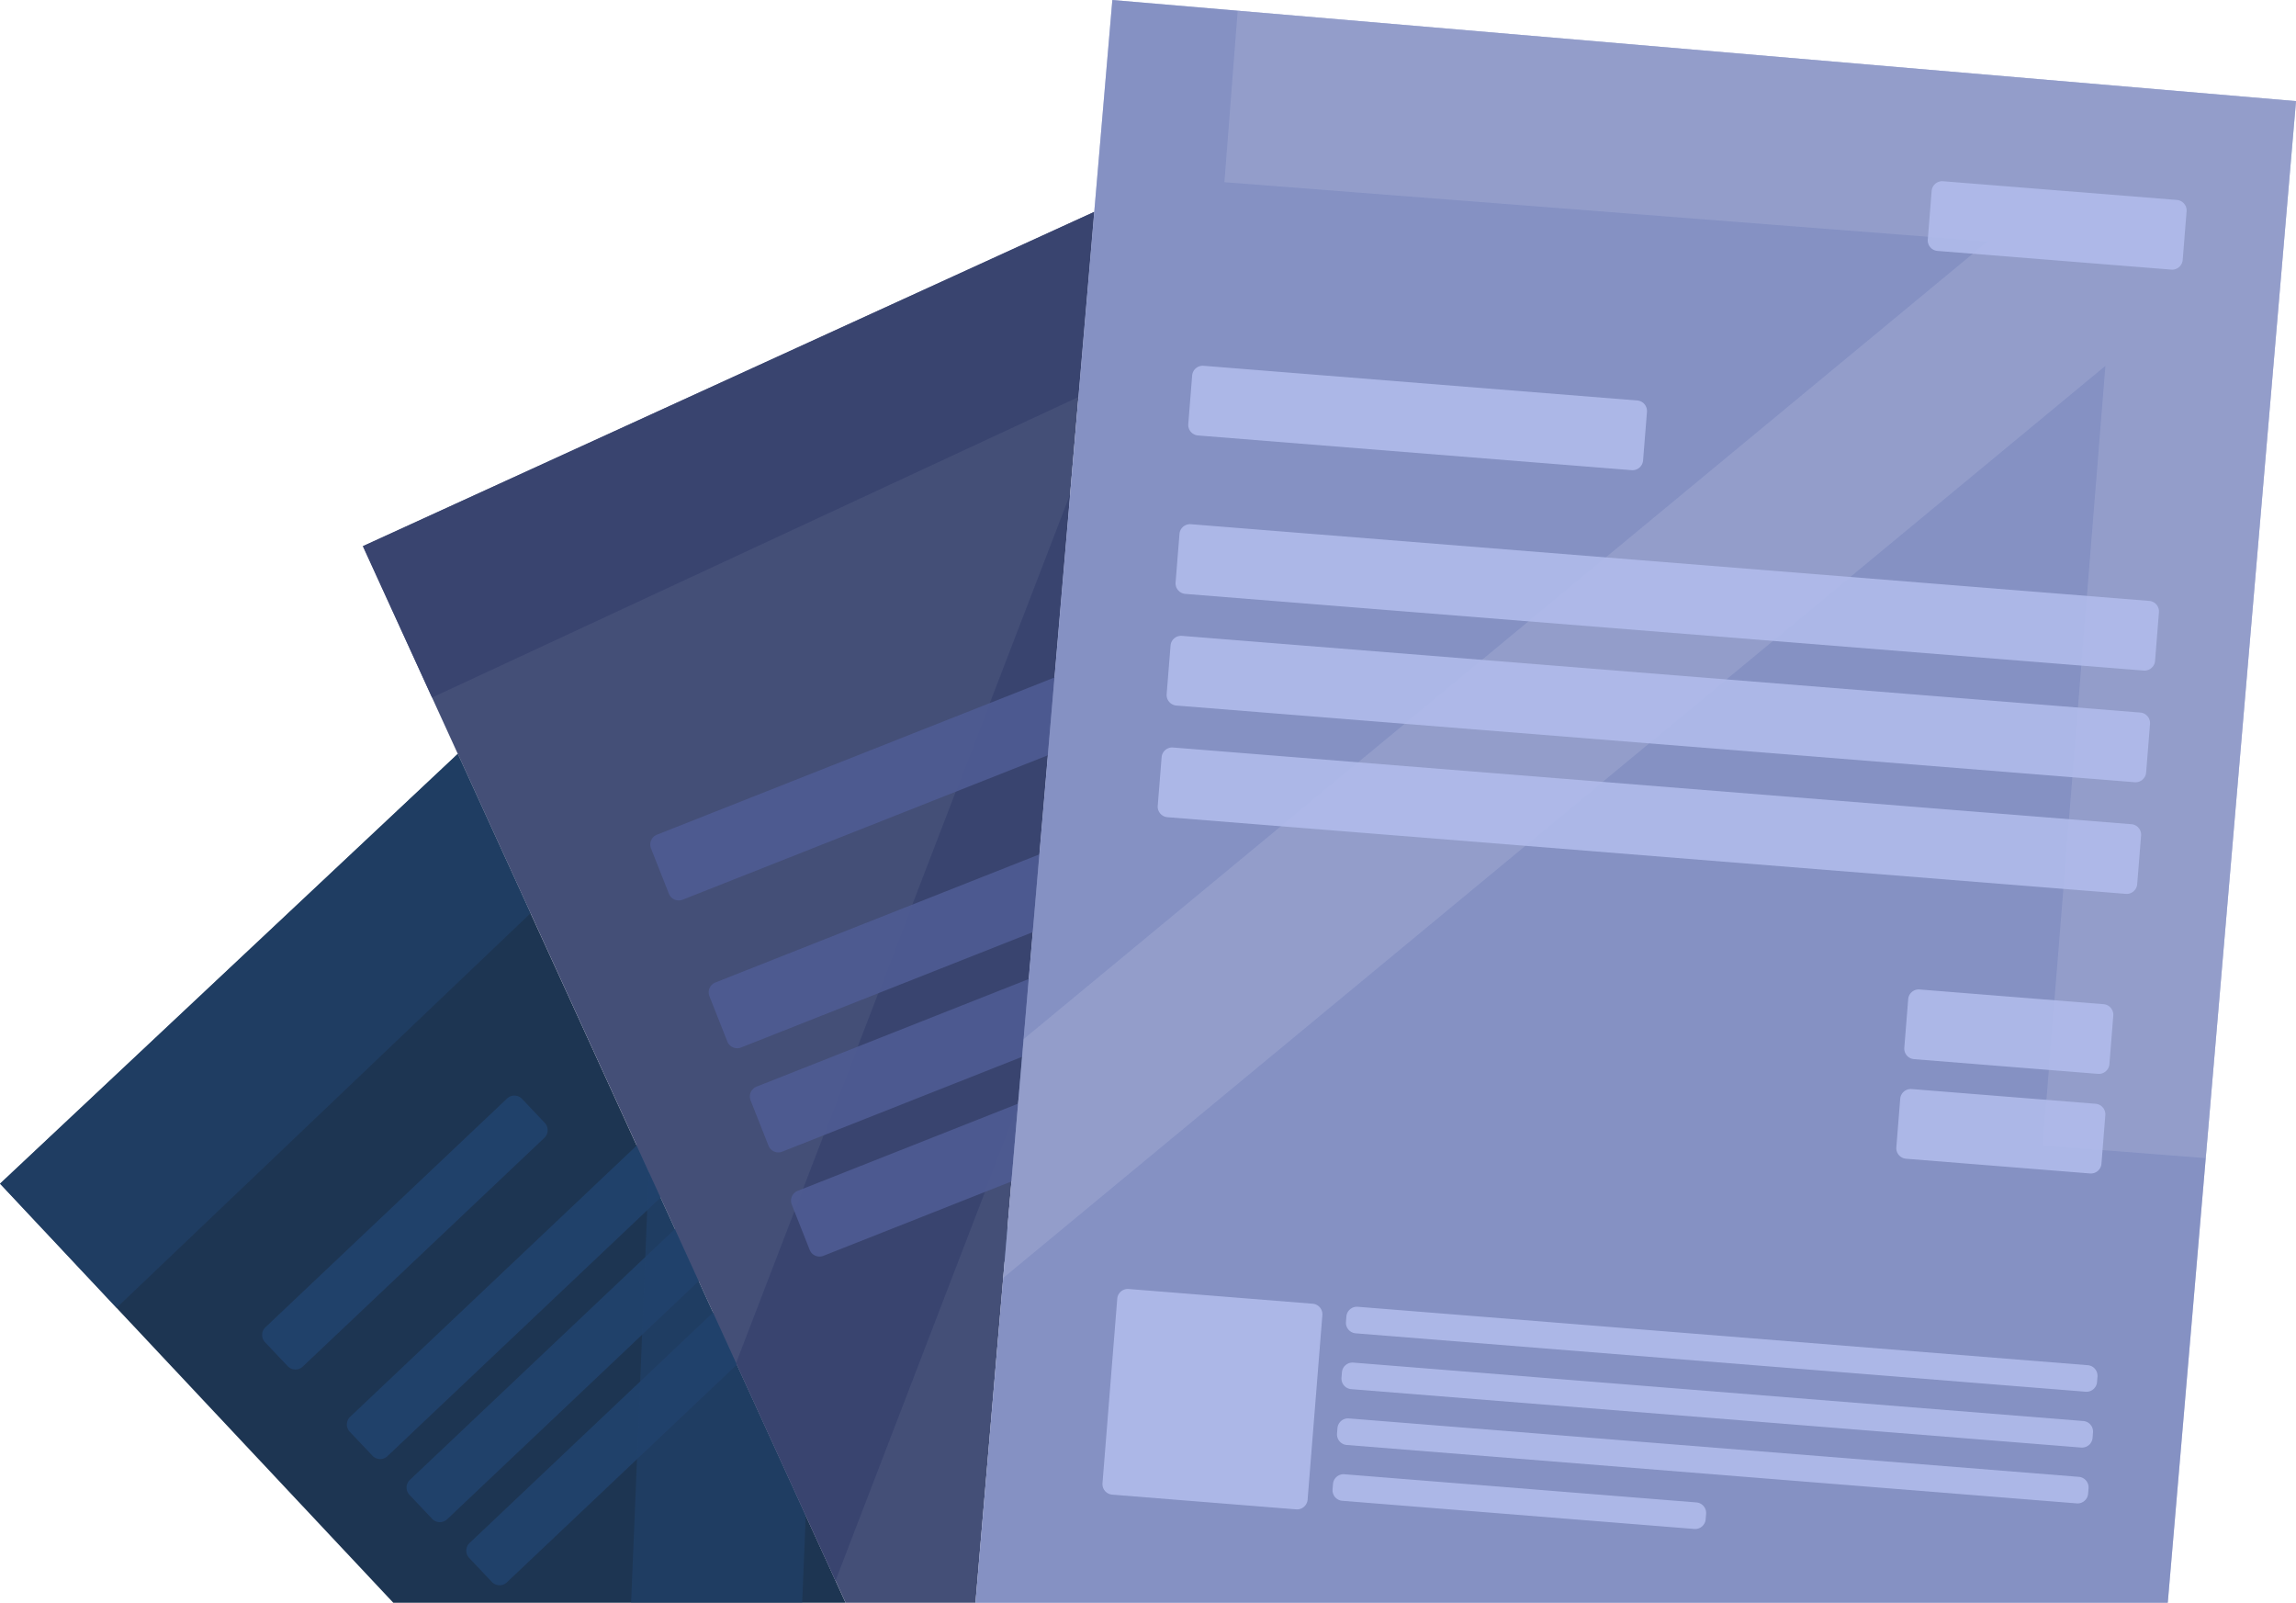 <svg id="Grupo_247" data-name="Grupo 247" xmlns="http://www.w3.org/2000/svg" xmlns:xlink="http://www.w3.org/1999/xlink" width="808.008" height="563.903" viewBox="0 0 808.008 563.903">
  <defs>
    <clipPath id="clip-path">
      <rect id="Rectángulo_174" data-name="Rectángulo 174" width="808.008" height="563.903" fill="none"/>
    </clipPath>
    <clipPath id="clip-path-3">
      <rect id="Rectángulo_139" data-name="Rectángulo 139" width="100.478" height="96.38" transform="translate(92.254 385.465)" fill="none"/>
    </clipPath>
    <clipPath id="clip-path-4">
      <rect id="Rectángulo_140" data-name="Rectángulo 140" width="60.728" height="58.756" transform="translate(189.899 239.376)" fill="none"/>
    </clipPath>
    <clipPath id="clip-path-5">
      <rect id="Rectángulo_141" data-name="Rectángulo 141" width="50.818" height="49.377" transform="translate(349.529 401.106)" fill="none"/>
    </clipPath>
    <clipPath id="clip-path-6">
      <rect id="Rectángulo_142" data-name="Rectángulo 142" width="50.818" height="49.377" transform="translate(368.27 420.906)" fill="none"/>
    </clipPath>
    <clipPath id="clip-path-7">
      <rect id="Rectángulo_143" data-name="Rectángulo 143" width="204.825" height="195.145" transform="translate(122.069 318.201)" fill="none"/>
    </clipPath>
    <clipPath id="clip-path-8">
      <rect id="Rectángulo_144" data-name="Rectángulo 144" width="204.824" height="195.145" transform="translate(143.082 340.401)" fill="none"/>
    </clipPath>
    <clipPath id="clip-path-9">
      <rect id="Rectángulo_145" data-name="Rectángulo 145" width="204.825" height="195.145" transform="translate(164.094 362.601)" fill="none"/>
    </clipPath>
    <clipPath id="clip-path-10">
      <path id="Trazado_216" data-name="Trazado 216" d="M127.709,192.159l33.391,73.07L297.583,563.9H343.29l24.844-290.854L385.091,74.544Z" fill="none"/>
    </clipPath>
    <linearGradient id="linear-gradient" x1="0.014" y1="0.964" x2="0.016" y2="0.964" gradientUnits="objectBoundingBox">
      <stop offset="0" stop-color="#444f77"/>
      <stop offset="1" stop-color="#444f77"/>
    </linearGradient>
    <clipPath id="clip-path-12">
      <rect id="Rectángulo_148" data-name="Rectángulo 148" width="283.563" height="298.674" transform="translate(0 265.229)" fill="none"/>
    </clipPath>
    <clipPath id="clip-path-13">
      <rect id="Rectángulo_149" data-name="Rectángulo 149" width="257.382" height="481.603" transform="translate(127.709 74.544)" fill="none"/>
    </clipPath>
    <clipPath id="clip-path-14">
      <rect id="Rectángulo_150" data-name="Rectángulo 150" width="156.141" height="79.683" transform="translate(228.84 237.122)" fill="none"/>
    </clipPath>
    <clipPath id="clip-path-15">
      <rect id="Rectángulo_151" data-name="Rectángulo 151" width="90.522" height="53.741" transform="translate(433.845 90.1)" fill="none"/>
    </clipPath>
    <clipPath id="clip-path-16">
      <rect id="Rectángulo_152" data-name="Rectángulo 152" width="74.162" height="47.273" transform="translate(551.738 355.474)" fill="none"/>
    </clipPath>
    <clipPath id="clip-path-17">
      <rect id="Rectángulo_153" data-name="Rectángulo 153" width="74.163" height="47.273" transform="translate(564.66 388.16)" fill="none"/>
    </clipPath>
    <clipPath id="clip-path-18">
      <rect id="Rectángulo_154" data-name="Rectángulo 154" width="328.397" height="147.784" transform="translate(249.399 221.021)" fill="none"/>
    </clipPath>
    <clipPath id="clip-path-19">
      <rect id="Rectángulo_155" data-name="Rectángulo 155" width="328.398" height="147.785" transform="translate(263.887 257.669)" fill="none"/>
    </clipPath>
    <clipPath id="clip-path-20">
      <rect id="Rectángulo_156" data-name="Rectángulo 156" width="328.397" height="147.785" transform="translate(278.376 294.317)" fill="none"/>
    </clipPath>
    <clipPath id="clip-path-22">
      <rect id="Rectángulo_159" data-name="Rectángulo 159" width="464.718" height="563.903" transform="translate(343.29)" fill="none"/>
    </clipPath>
    <clipPath id="clip-path-23">
      <path id="Trazado_229" data-name="Trazado 229" d="M391.458,0l-6.367,74.544L368.134,273.049,343.29,563.9H762.879L808.008,35.582Z" fill="none"/>
    </clipPath>
    <linearGradient id="linear-gradient-2" x1="-0.291" y1="0.888" x2="-0.29" y2="0.888" gradientUnits="objectBoundingBox">
      <stop offset="0" stop-color="#444f77"/>
      <stop offset="1" stop-color="#8591c3"/>
    </linearGradient>
    <clipPath id="clip-path-24">
      <rect id="Rectángulo_160" data-name="Rectángulo 160" width="454.956" height="445.844" transform="translate(353.052 3.768)" fill="none"/>
    </clipPath>
    <clipPath id="clip-path-25">
      <rect id="Rectángulo_161" data-name="Rectángulo 161" width="161.441" height="36.745" transform="translate(418.165 128.686)" fill="none"/>
    </clipPath>
    <clipPath id="clip-path-26">
      <rect id="Rectángulo_162" data-name="Rectángulo 162" width="91.105" height="31.119" transform="translate(678.41 63.754)" fill="none"/>
    </clipPath>
    <clipPath id="clip-path-27">
      <rect id="Rectángulo_163" data-name="Rectángulo 163" width="73.57" height="29.716" transform="translate(670.153 348.119)" fill="none"/>
    </clipPath>
    <clipPath id="clip-path-28">
      <rect id="Rectángulo_164" data-name="Rectángulo 164" width="73.57" height="29.716" transform="translate(667.35 383.155)" fill="none"/>
    </clipPath>
    <clipPath id="clip-path-29">
      <rect id="Rectángulo_165" data-name="Rectángulo 165" width="77.397" height="77.552" transform="translate(387.98 453.503)" fill="none"/>
    </clipPath>
    <clipPath id="clip-path-30">
      <rect id="Rectángulo_166" data-name="Rectángulo 166" width="346.081" height="51.517" transform="translate(413.706 184.425)" fill="none"/>
    </clipPath>
    <clipPath id="clip-path-31">
      <rect id="Rectángulo_167" data-name="Rectángulo 167" width="346.082" height="51.516" transform="translate(410.563 223.708)" fill="none"/>
    </clipPath>
    <clipPath id="clip-path-32">
      <rect id="Rectángulo_168" data-name="Rectángulo 168" width="346.082" height="51.517" transform="translate(407.42 262.99)" fill="none"/>
    </clipPath>
    <clipPath id="clip-path-33">
      <rect id="Rectángulo_169" data-name="Rectángulo 169" width="264.494" height="29.905" transform="translate(473.66 459.763)" fill="none"/>
    </clipPath>
    <clipPath id="clip-path-34">
      <rect id="Rectángulo_170" data-name="Rectángulo 170" width="264.493" height="29.905" transform="translate(472.089 479.404)" fill="none"/>
    </clipPath>
    <clipPath id="clip-path-35">
      <rect id="Rectángulo_171" data-name="Rectángulo 171" width="264.494" height="29.905" transform="translate(470.517 499.046)" fill="none"/>
    </clipPath>
    <clipPath id="clip-path-36">
      <rect id="Rectángulo_172" data-name="Rectángulo 172" width="131.478" height="19.264" transform="translate(468.946 518.687)" fill="none"/>
    </clipPath>
  </defs>
  <g id="Grupo_246" data-name="Grupo 246" clip-path="url(#clip-path)">
    <path id="Trazado_208" data-name="Trazado 208" d="M0,416.459,138.411,563.9H297.583L161.1,265.229Z" fill="#1d3552"/>
    <g id="Grupo_168" data-name="Grupo 168">
      <g id="Grupo_167" data-name="Grupo 167" clip-path="url(#clip-path)">
        <g id="Grupo_148" data-name="Grupo 148" opacity="0.92">
          <g id="Grupo_147" data-name="Grupo 147">
            <g id="Grupo_146" data-name="Grupo 146" clip-path="url(#clip-path-3)">
              <path id="Trazado_209" data-name="Trazado 209" d="M191.566,400.339l-85.035,80.486a3.728,3.728,0,0,1-5.271-.145l-7.986-8.437a3.728,3.728,0,0,1,.145-5.27l85.035-80.487a3.73,3.73,0,0,1,5.271.145l7.986,8.437a3.73,3.73,0,0,1-.145,5.271" fill="#21426c"/>
            </g>
          </g>
        </g>
        <g id="Grupo_151" data-name="Grupo 151" opacity="0.92">
          <g id="Grupo_150" data-name="Grupo 150">
            <g id="Grupo_149" data-name="Grupo 149" clip-path="url(#clip-path-4)">
              <path id="Trazado_210" data-name="Trazado 210" d="M249.462,254.249l-45.286,42.863a3.727,3.727,0,0,1-5.27-.145l-7.986-8.437a3.728,3.728,0,0,1,.145-5.271L236.35,240.4a3.73,3.73,0,0,1,5.271.145l7.986,8.437a3.73,3.73,0,0,1-.145,5.271" fill="#21426c"/>
            </g>
          </g>
        </g>
        <g id="Grupo_154" data-name="Grupo 154" opacity="0.92">
          <g id="Grupo_153" data-name="Grupo 153">
            <g id="Grupo_152" data-name="Grupo 152" clip-path="url(#clip-path-5)">
              <path id="Trazado_211" data-name="Trazado 211" d="M399.182,415.979l-35.376,33.484a3.73,3.73,0,0,1-5.271-.145l-7.986-8.438a3.728,3.728,0,0,1,.145-5.27l35.376-33.484a3.73,3.73,0,0,1,5.271.145l7.986,8.437a3.73,3.73,0,0,1-.145,5.271" fill="#21426c"/>
            </g>
          </g>
        </g>
        <g id="Grupo_157" data-name="Grupo 157" opacity="0.92">
          <g id="Grupo_156" data-name="Grupo 156">
            <g id="Grupo_155" data-name="Grupo 155" clip-path="url(#clip-path-6)">
              <path id="Trazado_212" data-name="Trazado 212" d="M417.923,435.779l-35.376,33.484a3.73,3.73,0,0,1-5.271-.145l-7.985-8.438a3.727,3.727,0,0,1,.144-5.27l35.376-33.484a3.73,3.73,0,0,1,5.271.145l7.986,8.437a3.73,3.73,0,0,1-.145,5.271" fill="#21426c"/>
            </g>
          </g>
        </g>
        <g id="Grupo_160" data-name="Grupo 160" opacity="0.92">
          <g id="Grupo_159" data-name="Grupo 159">
            <g id="Grupo_158" data-name="Grupo 158" clip-path="url(#clip-path-7)">
              <path id="Trazado_213" data-name="Trazado 213" d="M325.728,333.074,136.346,512.325a3.728,3.728,0,0,1-5.271-.145l-7.986-8.437a3.728,3.728,0,0,1,.145-5.27L312.616,319.221a3.73,3.73,0,0,1,5.271.145l7.986,8.437a3.73,3.73,0,0,1-.145,5.271" fill="#21426c"/>
            </g>
          </g>
        </g>
        <g id="Grupo_163" data-name="Grupo 163" opacity="0.92">
          <g id="Grupo_162" data-name="Grupo 162">
            <g id="Grupo_161" data-name="Grupo 161" clip-path="url(#clip-path-8)">
              <path id="Trazado_214" data-name="Trazado 214" d="M346.741,355.274,157.359,534.525a3.728,3.728,0,0,1-5.271-.145l-7.986-8.437a3.728,3.728,0,0,1,.145-5.27L333.629,341.421a3.73,3.73,0,0,1,5.271.145L346.886,350a3.73,3.73,0,0,1-.145,5.271" fill="#21426c"/>
            </g>
          </g>
        </g>
        <g id="Grupo_166" data-name="Grupo 166" opacity="0.92">
          <g id="Grupo_165" data-name="Grupo 165">
            <g id="Grupo_164" data-name="Grupo 164" clip-path="url(#clip-path-9)">
              <path id="Trazado_215" data-name="Trazado 215" d="M367.754,377.474,178.372,556.725a3.728,3.728,0,0,1-5.271-.145l-7.986-8.437a3.728,3.728,0,0,1,.145-5.27L354.641,363.621a3.731,3.731,0,0,1,5.272.145L367.9,372.2a3.729,3.729,0,0,1-.144,5.271" fill="#21426c"/>
            </g>
          </g>
        </g>
      </g>
    </g>
    <g id="Grupo_170" data-name="Grupo 170">
      <g id="Grupo_169" data-name="Grupo 169" clip-path="url(#clip-path-10)">
        <rect id="Rectángulo_147" data-name="Rectángulo 147" width="528.026" height="528.026" transform="translate(-116.97 319.224) rotate(-45)" fill="url(#linear-gradient)"/>
      </g>
    </g>
    <g id="Grupo_199" data-name="Grupo 199">
      <g id="Grupo_198" data-name="Grupo 198" clip-path="url(#clip-path)">
        <g id="Grupo_173" data-name="Grupo 173" opacity="0.61">
          <g id="Grupo_172" data-name="Grupo 172">
            <g id="Grupo_171" data-name="Grupo 171" clip-path="url(#clip-path-12)">
              <path id="Trazado_217" data-name="Trazado 217" d="M282.306,563.9l1.256-30.682-55.248-120.9L222.1,563.9Z" fill="#21426c"/>
              <path id="Trazado_218" data-name="Trazado 218" d="M186.721,321.3,161.1,265.229,0,416.459l41.017,43.694Z" fill="#21426c"/>
            </g>
          </g>
        </g>
        <g id="Grupo_176" data-name="Grupo 176" opacity="0.92">
          <g id="Grupo_175" data-name="Grupo 175">
            <g id="Grupo_174" data-name="Grupo 174" clip-path="url(#clip-path-13)">
              <path id="Trazado_219" data-name="Trazado 219" d="M152.05,245.424,379.528,139.675l5.563-65.132L127.709,192.158Z" fill="#38436f"/>
              <path id="Trazado_220" data-name="Trazado 220" d="M259.04,479.556l35,76.591,64.166-166.868,9.928-116.23,8.475-99.2Z" fill="#38436f"/>
            </g>
          </g>
        </g>
        <g id="Grupo_179" data-name="Grupo 179" opacity="0.92">
          <g id="Grupo_178" data-name="Grupo 178">
            <g id="Grupo_177" data-name="Grupo 177" clip-path="url(#clip-path-14)">
              <path id="Trazado_221" data-name="Trazado 221" d="M382.622,260.252,240.24,316.543a3.729,3.729,0,0,1-4.838-2.1l-6.3-15.934a3.728,3.728,0,0,1,2.1-4.837l142.382-56.291a3.729,3.729,0,0,1,4.838,2.1l6.3,15.934a3.728,3.728,0,0,1-2.1,4.838" fill="#4e5b92"/>
            </g>
          </g>
        </g>
        <g id="Grupo_182" data-name="Grupo 182" opacity="0.92">
          <g id="Grupo_181" data-name="Grupo 181">
            <g id="Grupo_180" data-name="Grupo 180" clip-path="url(#clip-path-15)">
              <path id="Trazado_222" data-name="Trazado 222" d="M522.008,113.23l-76.763,30.348a3.728,3.728,0,0,1-4.838-2.1l-6.3-15.934a3.729,3.729,0,0,1,2.1-4.838l76.763-30.348a3.729,3.729,0,0,1,4.838,2.1l6.3,15.934a3.728,3.728,0,0,1-2.1,4.838" fill="#4e5b92"/>
            </g>
          </g>
        </g>
        <g id="Grupo_185" data-name="Grupo 185" opacity="0.92">
          <g id="Grupo_184" data-name="Grupo 184">
            <g id="Grupo_183" data-name="Grupo 183" clip-path="url(#clip-path-16)">
              <path id="Trazado_223" data-name="Trazado 223" d="M623.542,378.6l-60.4,23.881a3.728,3.728,0,0,1-4.837-2.1L552,384.455a3.729,3.729,0,0,1,2.1-4.838l60.4-23.881a3.729,3.729,0,0,1,4.838,2.1l6.3,15.934a3.728,3.728,0,0,1-2.1,4.838" fill="#4e5b92"/>
            </g>
          </g>
        </g>
        <g id="Grupo_188" data-name="Grupo 188" opacity="0.92">
          <g id="Grupo_187" data-name="Grupo 187">
            <g id="Grupo_186" data-name="Grupo 186" clip-path="url(#clip-path-17)">
              <path id="Trazado_224" data-name="Trazado 224" d="M636.464,411.29l-60.4,23.881a3.728,3.728,0,0,1-4.837-2.1l-6.3-15.933a3.729,3.729,0,0,1,2.1-4.838l60.4-23.881a3.729,3.729,0,0,1,4.838,2.1l6.3,15.934a3.728,3.728,0,0,1-2.1,4.838" fill="#4e5b92"/>
            </g>
          </g>
        </g>
        <g id="Grupo_191" data-name="Grupo 191" opacity="0.92">
          <g id="Grupo_190" data-name="Grupo 190">
            <g id="Grupo_189" data-name="Grupo 189" clip-path="url(#clip-path-18)">
              <path id="Trazado_225" data-name="Trazado 225" d="M575.437,244.151,260.8,368.543a3.728,3.728,0,0,1-4.838-2.1l-6.3-15.934a3.727,3.727,0,0,1,2.1-4.838L566.4,221.283a3.729,3.729,0,0,1,4.838,2.1l6.3,15.934a3.728,3.728,0,0,1-2.1,4.838" fill="#4e5b92"/>
            </g>
          </g>
        </g>
        <g id="Grupo_194" data-name="Grupo 194" opacity="0.92">
          <g id="Grupo_193" data-name="Grupo 193">
            <g id="Grupo_192" data-name="Grupo 192" clip-path="url(#clip-path-19)">
              <path id="Trazado_226" data-name="Trazado 226" d="M589.926,280.8,275.287,405.191a3.728,3.728,0,0,1-4.838-2.1l-6.3-15.934a3.727,3.727,0,0,1,2.1-4.838L580.885,257.931a3.729,3.729,0,0,1,4.838,2.1l6.3,15.934a3.728,3.728,0,0,1-2.1,4.838" fill="#4e5b92"/>
            </g>
          </g>
        </g>
        <g id="Grupo_197" data-name="Grupo 197" opacity="0.92">
          <g id="Grupo_196" data-name="Grupo 196">
            <g id="Grupo_195" data-name="Grupo 195" clip-path="url(#clip-path-20)">
              <path id="Trazado_227" data-name="Trazado 227" d="M604.415,317.448,289.776,441.84a3.728,3.728,0,0,1-4.838-2.1l-6.3-15.934a3.729,3.729,0,0,1,2.1-4.838L595.374,294.58a3.729,3.729,0,0,1,4.838,2.1l6.3,15.934a3.728,3.728,0,0,1-2.1,4.838" fill="#4e5b92"/>
            </g>
          </g>
        </g>
      </g>
    </g>
    <path id="Trazado_228" data-name="Trazado 228" d="M391.459,0l-6.367,74.544L368.135,273.049,343.29,563.9H762.879l45.13-528.321Z" fill="#8591c3"/>
    <g id="Grupo_245" data-name="Grupo 245">
      <g id="Grupo_244" data-name="Grupo 244" clip-path="url(#clip-path)">
        <g id="Grupo_204" data-name="Grupo 204" opacity="0.5">
          <g id="Grupo_203" data-name="Grupo 203">
            <g id="Grupo_202" data-name="Grupo 202" clip-path="url(#clip-path-22)">
              <g id="Grupo_201" data-name="Grupo 201">
                <g id="Grupo_200" data-name="Grupo 200" clip-path="url(#clip-path-23)">
                  <rect id="Rectángulo_158" data-name="Rectángulo 158" width="727.345" height="727.345" transform="translate(61.338 281.952) rotate(-45)" fill="url(#linear-gradient-2)"/>
                </g>
              </g>
            </g>
          </g>
        </g>
        <g id="Grupo_207" data-name="Grupo 207" opacity="0.16">
          <g id="Grupo_206" data-name="Grupo 206">
            <g id="Grupo_205" data-name="Grupo 205" clip-path="url(#clip-path-24)">
              <path id="Trazado_230" data-name="Trazado 230" d="M776.242,407.467,808.009,35.583,435.572,3.769,430.895,64.1,699.514,84.928,360.229,365.6l-7.176,84.016L740.936,128.718l-22.046,274.3Z" fill="#dee1f4"/>
            </g>
          </g>
        </g>
        <g id="Grupo_210" data-name="Grupo 210" opacity="0.92">
          <g id="Grupo_209" data-name="Grupo 209">
            <g id="Grupo_208" data-name="Grupo 208" clip-path="url(#clip-path-25)">
              <path id="Trazado_231" data-name="Trazado 231" d="M574.214,165.419,421.6,153.21a3.728,3.728,0,0,1-3.419-4.014l1.366-17.079a3.727,3.727,0,0,1,4.014-3.419l152.618,12.209a3.729,3.729,0,0,1,3.419,4.014L578.228,162a3.73,3.73,0,0,1-4.014,3.419" fill="#b0bbea"/>
            </g>
          </g>
        </g>
        <g id="Grupo_213" data-name="Grupo 213" opacity="0.92">
          <g id="Grupo_212" data-name="Grupo 212">
            <g id="Grupo_211" data-name="Grupo 211" clip-path="url(#clip-path-26)">
              <path id="Trazado_232" data-name="Trazado 232" d="M764.123,94.861l-82.282-6.583a3.728,3.728,0,0,1-3.419-4.013l1.366-17.08a3.73,3.73,0,0,1,4.014-3.419l82.282,6.583a3.729,3.729,0,0,1,3.419,4.014l-1.366,17.079a3.73,3.73,0,0,1-4.014,3.419" fill="#b0bbea"/>
            </g>
          </g>
        </g>
        <g id="Grupo_216" data-name="Grupo 216" opacity="0.92">
          <g id="Grupo_215" data-name="Grupo 215">
            <g id="Grupo_214" data-name="Grupo 214" clip-path="url(#clip-path-27)">
              <path id="Trazado_233" data-name="Trazado 233" d="M738.331,377.823l-64.747-5.18a3.728,3.728,0,0,1-3.419-4.013l1.366-17.08a3.729,3.729,0,0,1,4.014-3.419l64.747,5.18a3.729,3.729,0,0,1,3.419,4.014L742.345,374.4a3.73,3.73,0,0,1-4.014,3.419" fill="#b0bbea"/>
            </g>
          </g>
        </g>
        <g id="Grupo_219" data-name="Grupo 219" opacity="0.92">
          <g id="Grupo_218" data-name="Grupo 218">
            <g id="Grupo_217" data-name="Grupo 217" clip-path="url(#clip-path-28)">
              <path id="Trazado_234" data-name="Trazado 234" d="M735.528,412.859l-64.747-5.18a3.728,3.728,0,0,1-3.419-4.013l1.366-17.08a3.729,3.729,0,0,1,4.014-3.419l64.747,5.18a3.729,3.729,0,0,1,3.419,4.014l-1.366,17.079a3.73,3.73,0,0,1-4.014,3.419" fill="#b0bbea"/>
            </g>
          </g>
        </g>
        <g id="Grupo_222" data-name="Grupo 222" opacity="0.92">
          <g id="Grupo_221" data-name="Grupo 221">
            <g id="Grupo_220" data-name="Grupo 220" clip-path="url(#clip-path-29)">
              <path id="Trazado_235" data-name="Trazado 235" d="M456.158,531.043l-64.747-5.18a3.728,3.728,0,0,1-3.419-4.013l5.193-64.915a3.729,3.729,0,0,1,4.014-3.419l64.747,5.18a3.728,3.728,0,0,1,3.419,4.013l-5.193,64.915a3.73,3.73,0,0,1-4.014,3.419" fill="#b0bbea"/>
            </g>
          </g>
        </g>
        <g id="Grupo_225" data-name="Grupo 225" opacity="0.92">
          <g id="Grupo_224" data-name="Grupo 224">
            <g id="Grupo_223" data-name="Grupo 223" clip-path="url(#clip-path-30)">
              <path id="Trazado_236" data-name="Trazado 236" d="M754.4,235.93,417.136,208.949a3.728,3.728,0,0,1-3.419-4.013l1.367-17.08a3.728,3.728,0,0,1,4.013-3.419l337.259,26.981a3.729,3.729,0,0,1,3.419,4.014l-1.366,17.079a3.73,3.73,0,0,1-4.014,3.419" fill="#b0bbea"/>
            </g>
          </g>
        </g>
        <g id="Grupo_228" data-name="Grupo 228" opacity="0.92">
          <g id="Grupo_227" data-name="Grupo 227">
            <g id="Grupo_226" data-name="Grupo 226" clip-path="url(#clip-path-31)">
              <path id="Trazado_237" data-name="Trazado 237" d="M751.253,275.212l-337.26-26.981a3.728,3.728,0,0,1-3.419-4.013l1.367-17.08a3.728,3.728,0,0,1,4.013-3.419L753.214,250.7a3.728,3.728,0,0,1,3.418,4.014l-1.366,17.079a3.729,3.729,0,0,1-4.013,3.419" fill="#b0bbea"/>
            </g>
          </g>
        </g>
        <g id="Grupo_231" data-name="Grupo 231" opacity="0.92">
          <g id="Grupo_230" data-name="Grupo 230">
            <g id="Grupo_229" data-name="Grupo 229" clip-path="url(#clip-path-32)">
              <path id="Trazado_238" data-name="Trazado 238" d="M748.11,314.495,410.851,287.514a3.728,3.728,0,0,1-3.419-4.013l1.367-17.08A3.728,3.728,0,0,1,412.812,263l337.259,26.981A3.729,3.729,0,0,1,753.49,294l-1.366,17.079a3.73,3.73,0,0,1-4.014,3.419" fill="#b0bbea"/>
            </g>
          </g>
        </g>
        <g id="Grupo_234" data-name="Grupo 234" opacity="0.92">
          <g id="Grupo_233" data-name="Grupo 233">
            <g id="Grupo_232" data-name="Grupo 232" clip-path="url(#clip-path-33)">
              <path id="Trazado_239" data-name="Trazado 239" d="M733.976,489.656,477.091,469.105a3.728,3.728,0,0,1-3.419-4.014l.152-1.9a3.728,3.728,0,0,1,4.013-3.419l256.885,20.551a3.727,3.727,0,0,1,3.419,4.014l-.151,1.9a3.73,3.73,0,0,1-4.014,3.419" fill="#b0bbea"/>
            </g>
          </g>
        </g>
        <g id="Grupo_237" data-name="Grupo 237" opacity="0.92">
          <g id="Grupo_236" data-name="Grupo 236">
            <g id="Grupo_235" data-name="Grupo 235" clip-path="url(#clip-path-34)">
              <path id="Trazado_240" data-name="Trazado 240" d="M732.405,509.3,475.52,488.746a3.728,3.728,0,0,1-3.419-4.014l.152-1.9a3.728,3.728,0,0,1,4.013-3.419l256.885,20.551a3.727,3.727,0,0,1,3.419,4.014l-.151,1.9a3.73,3.73,0,0,1-4.014,3.419" fill="#b0bbea"/>
            </g>
          </g>
        </g>
        <g id="Grupo_240" data-name="Grupo 240" opacity="0.92">
          <g id="Grupo_239" data-name="Grupo 239">
            <g id="Grupo_238" data-name="Grupo 238" clip-path="url(#clip-path-35)">
              <path id="Trazado_241" data-name="Trazado 241" d="M730.833,528.939,473.948,508.388a3.728,3.728,0,0,1-3.418-4.014l.151-1.9a3.728,3.728,0,0,1,4.013-3.419l256.885,20.551A3.727,3.727,0,0,1,735,523.623l-.151,1.9a3.73,3.73,0,0,1-4.014,3.419" fill="#b0bbea"/>
            </g>
          </g>
        </g>
        <g id="Grupo_243" data-name="Grupo 243" opacity="0.92">
          <g id="Grupo_242" data-name="Grupo 242">
            <g id="Grupo_241" data-name="Grupo 241" clip-path="url(#clip-path-36)">
              <path id="Trazado_242" data-name="Trazado 242" d="M596.246,537.939l-123.869-9.91a3.728,3.728,0,0,1-3.419-4.013l.152-1.9a3.727,3.727,0,0,1,4.013-3.419l123.869,9.909a3.727,3.727,0,0,1,3.419,4.014l-.151,1.9a3.73,3.73,0,0,1-4.014,3.419" fill="#b0bbea"/>
            </g>
          </g>
        </g>
      </g>
    </g>
  </g>
</svg>
